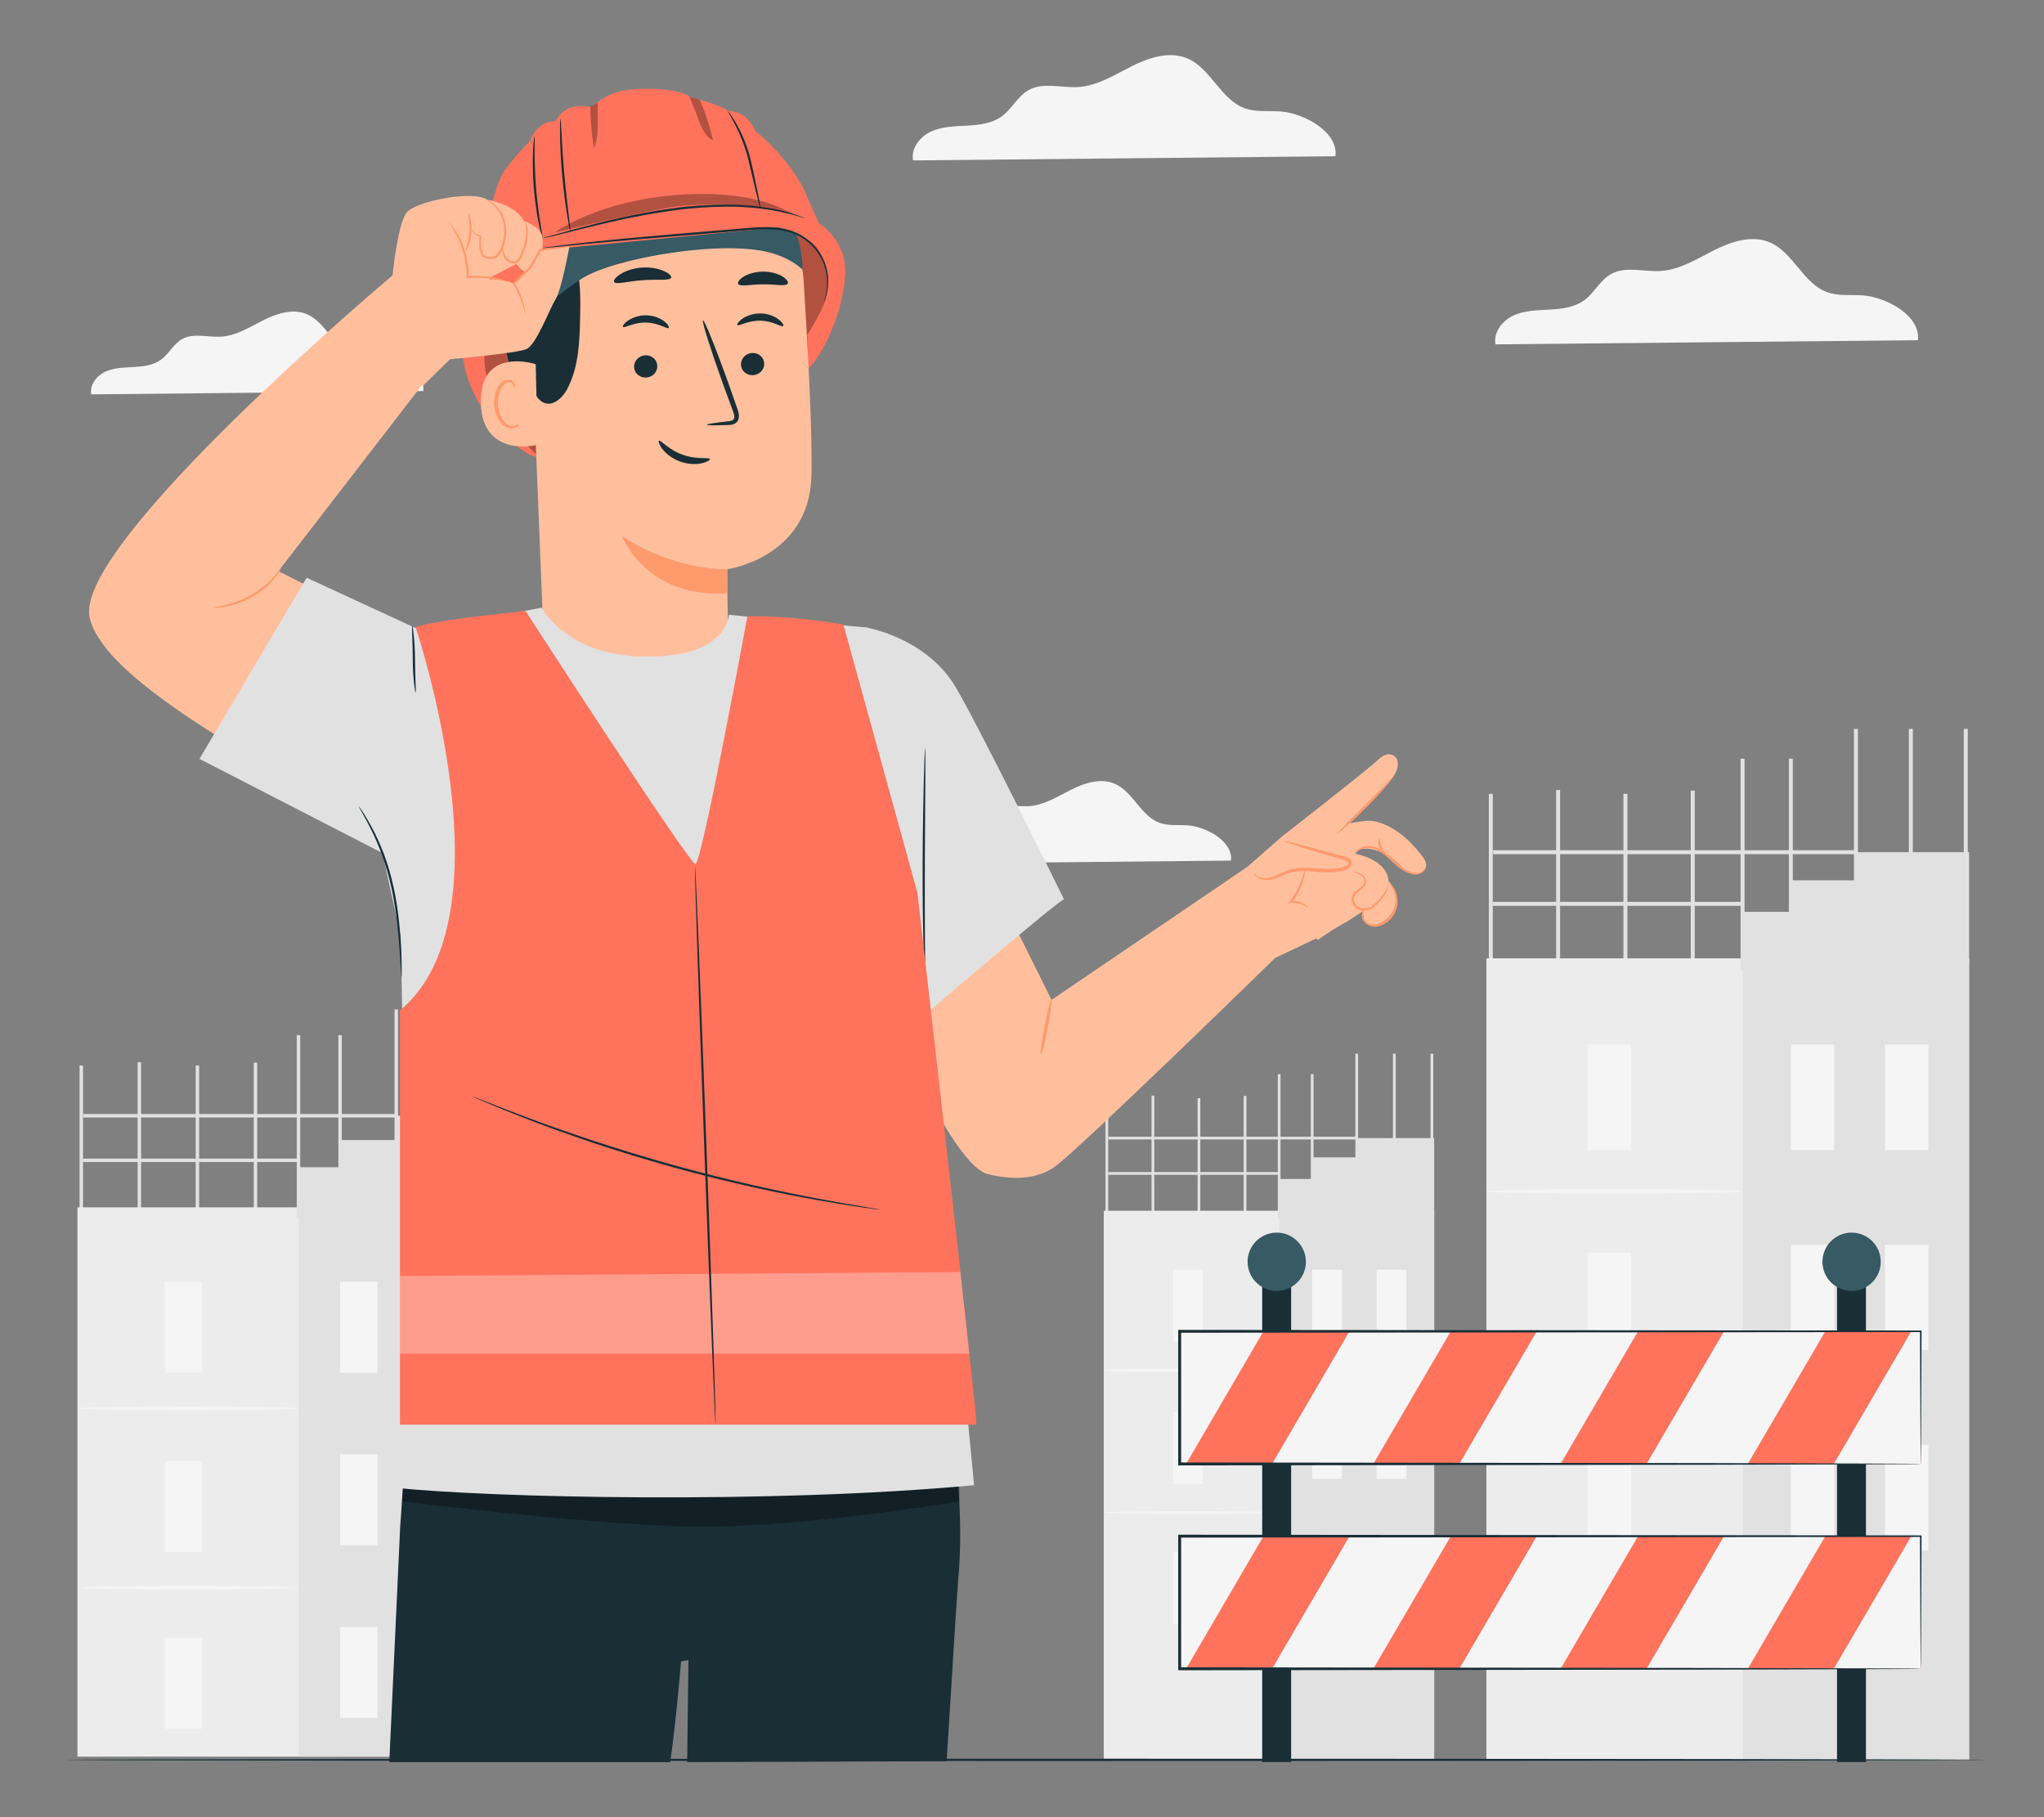 <?xml version="1.0" encoding="UTF-8"?>
<svg id="Layer_2" data-name="Layer 2" xmlns="http://www.w3.org/2000/svg" viewBox="0 0 540 480">
  <rect x="0" y="0" width="540" height="480" fill="#808080" stroke="none"/>
  <defs>
    <style>
      .cls-1 {
        fill: #ff735d;
      }

      .cls-1, .cls-2, .cls-3, .cls-4, .cls-5, .cls-6, .cls-7, .cls-8, .cls-9, .cls-10, .cls-11, .cls-12 {
        stroke-width: 0px;
      }

      .cls-2 {
        fill: #375a64;
      }

      .cls-3 {
        fill: #e1e1e1;
      }

      .cls-4 {
        fill: #ececec;
      }

      .cls-6, .cls-13, .cls-12 {
        opacity: .3;
      }

      .cls-7 {
        fill: #f5f5f5;
      }

      .cls-8 {
        fill: none;
      }

      .cls-9 {
        fill: #1a2e35;
      }

      .cls-10 {
        fill: #ff9a6c;
      }

      .cls-11 {
        fill: #ffbf9d;
      }

      .cls-12 {
        fill: #fff;
      }
    </style>
  </defs>
  <g id="Layer_2-2" data-name="Layer 2">
    <g>
      <rect class="cls-8" width="540" height="480"/>
      <g>
        <path class="cls-7" d="m352.8,41.27c.85-6.2-7.9-11.3-14.48-11.83-3.14-.25-6.39.23-9.37-.81-6.44-2.24-9.01-10.56-15.29-13.21-4.7-1.98-10.1-.22-14.66,2.07-4.55,2.29-9.05,5.18-14.14,5.5-4.42.28-9.23-1.36-13.1.8-2.88,1.61-4.4,4.93-7.05,6.9-2.6,1.92-5.99,2.32-9.22,2.5-3.23.18-6.57.21-9.51,1.55-2.94,1.35-5.37,4.45-4.76,7.63l111.57-1.1Z"/>
        <path class="cls-7" d="m506.67,89.86c.85-6.2-7.9-11.3-14.48-11.83-3.14-.25-6.39.23-9.37-.81-6.44-2.24-9.01-10.56-15.29-13.21-4.7-1.98-10.1-.22-14.66,2.07-4.55,2.29-9.05,5.18-14.14,5.5-4.42.28-9.23-1.36-13.1.8-2.88,1.61-4.4,4.93-7.05,6.9-2.6,1.92-5.99,2.32-9.22,2.5-3.23.18-6.57.21-9.51,1.55-2.94,1.35-5.37,4.45-4.76,7.63l111.57-1.1Z"/>
        <path class="cls-7" d="m111.81,103.3c.67-4.88-6.21-8.89-11.38-9.3-2.47-.2-5.03.18-7.36-.64-5.06-1.76-7.08-8.3-12.02-10.38-3.69-1.56-7.94-.17-11.52,1.63-3.58,1.8-7.12,4.07-11.11,4.32-3.48.22-7.26-1.07-10.3.63-2.27,1.27-3.46,3.88-5.55,5.42-2.04,1.51-4.71,1.83-7.25,1.97s-5.16.16-7.47,1.22c-2.31,1.06-4.22,3.5-3.74,6l87.71-.87Z"/>
        <path class="cls-7" d="m325.19,227.32c.67-4.88-6.21-8.89-11.38-9.3-2.47-.2-5.03.18-7.36-.64-5.06-1.76-7.08-8.3-12.02-10.38-3.69-1.56-7.94-.17-11.52,1.63-3.58,1.8-7.12,4.07-11.11,4.32-3.48.22-7.26-1.07-10.3.63-2.27,1.27-3.46,3.88-5.55,5.42-2.04,1.51-4.71,1.83-7.25,1.97-2.54.14-5.16.16-7.47,1.22-2.31,1.06-4.22,3.5-3.74,6l87.71-.87Z"/>
        <g>
          <rect class="cls-3" x="328.56" y="289.49" width=".72" height="38.27"/>
          <rect class="cls-3" x="316.39" y="290.08" width=".72" height="38.27"/>
          <rect class="cls-3" x="304.22" y="289.39" width=".72" height="38.27"/>
          <rect class="cls-3" x="292.05" y="290.08" width=".72" height="38.27"/>
          <g>
            <g>
              <rect class="cls-4" x="291.61" y="319.81" width="87.28" height="145.05"/>
              <rect class="cls-3" x="337.97" y="319.81" width="40.92" height="145.05"/>
            </g>
            <g>
              <rect class="cls-7" x="309.91" y="335.4" width="7.85" height="19.07"/>
              <rect class="cls-7" x="309.91" y="410.02" width="7.85" height="19.07"/>
              <path class="cls-7" d="m337.97,361.95c0,.21-10.38.39-23.18.39s-23.18-.17-23.18-.39,10.38-.39,23.18-.39,23.18.17,23.18.39Z"/>
            </g>
            <g>
              <rect class="cls-7" x="309.91" y="372.99" width="7.85" height="19.07"/>
              <path class="cls-7" d="m337.97,399.54c0,.21-10.38.39-23.18.39s-23.18-.17-23.18-.39,10.38-.39,23.18-.39,23.18.17,23.18.39Z"/>
            </g>
            <rect class="cls-7" x="346.66" y="335.4" width="7.85" height="19.07"/>
            <rect class="cls-7" x="363.68" y="335.4" width="7.85" height="19.07"/>
            <rect class="cls-7" x="346.66" y="371.58" width="7.85" height="19.07"/>
            <rect class="cls-7" x="363.68" y="371.58" width="7.85" height="19.07"/>
            <rect class="cls-7" x="346.66" y="407.76" width="7.85" height="19.07"/>
            <rect class="cls-7" x="363.68" y="407.76" width="7.85" height="19.07"/>
          </g>
          <polygon class="cls-3" points="337.97 321.78 337.97 311.41 346.66 311.41 346.66 305.71 358.43 305.71 358.43 300.62 378.89 300.62 378.89 320.97 337.97 321.78"/>
          <rect class="cls-3" x="337.58" y="283.73" width=".72" height="38.27"/>
          <rect class="cls-3" x="346.3" y="283.73" width=".72" height="38.27"/>
          <rect class="cls-3" x="358.07" y="278.34" width=".72" height="38.27"/>
          <rect class="cls-3" x="377.93" y="278.34" width=".72" height="38.27"/>
          <rect class="cls-3" x="368" y="278.34" width=".72" height="38.27"/>
          <rect class="cls-3" x="292.74" y="309.6" width="45.23" height=".72"/>
          <rect class="cls-3" x="292.83" y="300.26" width="65.69" height=".72"/>
        </g>
        <g>
          <rect class="cls-3" x="446.68" y="208.84" width="1.05" height="55.92"/>
          <rect class="cls-3" x="428.89" y="209.7" width="1.05" height="55.92"/>
          <rect class="cls-3" x="411.11" y="208.69" width="1.05" height="55.92"/>
          <rect class="cls-3" x="393.33" y="209.7" width="1.05" height="55.92"/>
          <g>
            <g>
              <rect class="cls-4" x="392.68" y="253.14" width="127.53" height="211.72"/>
              <rect class="cls-3" x="460.41" y="253.14" width="59.8" height="211.72"/>
            </g>
            <g>
              <rect class="cls-7" x="419.42" y="275.91" width="11.47" height="27.86"/>
              <rect class="cls-7" x="419.42" y="384.95" width="11.47" height="27.86"/>
              <path class="cls-7" d="m460.41,314.7c0,.31-15.16.57-33.87.57s-33.87-.25-33.87-.57,15.16-.57,33.87-.57,33.87.25,33.87.57Z"/>
            </g>
            <g>
              <rect class="cls-7" x="419.42" y="330.84" width="11.47" height="27.86"/>
              <path class="cls-7" d="m460.41,369.64c0,.31-15.16.57-33.87.57s-33.87-.25-33.87-.57,15.16-.57,33.87-.57,33.87.25,33.87.57Z"/>
              <path class="cls-7" d="m460.41,427.51c0,.31-15.16.57-33.87.57s-33.87-.25-33.87-.57,15.16-.57,33.87-.57,33.87.25,33.87.57Z"/>
            </g>
            <rect class="cls-7" x="473.11" y="275.91" width="11.47" height="27.86"/>
            <rect class="cls-7" x="497.99" y="275.91" width="11.47" height="27.86"/>
            <rect class="cls-7" x="473.11" y="328.78" width="11.47" height="27.86"/>
            <rect class="cls-7" x="497.99" y="328.78" width="11.47" height="27.86"/>
            <rect class="cls-7" x="473.11" y="381.64" width="11.47" height="27.86"/>
            <rect class="cls-7" x="497.99" y="381.64" width="11.47" height="27.86"/>
          </g>
          <polygon class="cls-3" points="460.41 256.02 460.41 240.86 473.11 240.86 473.11 232.53 490.31 232.53 490.31 225.1 520.21 225.1 520.21 254.83 460.41 256.02"/>
          <rect class="cls-3" x="459.84" y="200.41" width="1.05" height="55.92"/>
          <rect class="cls-3" x="472.59" y="200.41" width="1.05" height="55.92"/>
          <rect class="cls-3" x="489.79" y="192.54" width="1.05" height="55.92"/>
          <rect class="cls-3" x="518.81" y="192.54" width="1.05" height="55.92"/>
          <rect class="cls-3" x="504.3" y="192.54" width="1.05" height="55.92"/>
          <rect class="cls-3" x="394.33" y="238.22" width="66.08" height="1.05"/>
          <rect class="cls-3" x="394.47" y="224.58" width="95.98" height="1.05"/>
        </g>
        <g>
          <rect class="cls-3" x="67.04" y="280.7" width=".91" height="48.24"/>
          <rect class="cls-3" x="51.7" y="281.44" width=".91" height="48.23"/>
          <rect class="cls-3" x="36.36" y="280.57" width=".91" height="48.23"/>
          <rect class="cls-3" x="21.02" y="281.44" width=".91" height="48.23"/>
          <g>
            <g>
              <rect class="cls-4" x="20.46" y="318.91" width="110.01" height="145.1"/>
              <rect class="cls-3" x="78.89" y="318.91" width="51.58" height="145.1"/>
            </g>
            <g>
              <rect class="cls-7" x="43.53" y="338.55" width="9.89" height="24.03"/>
              <rect class="cls-7" x="43.53" y="432.61" width="9.89" height="24.03"/>
              <path class="cls-7" d="m78.89,372.02c0,.27-13.08.49-29.21.49s-29.22-.22-29.22-.49,13.08-.49,29.22-.49,29.21.22,29.21.49Z"/>
            </g>
            <g>
              <rect class="cls-7" x="43.53" y="385.94" width="9.89" height="24.03"/>
              <path class="cls-7" d="m78.89,419.4c0,.27-13.08.49-29.21.49s-29.22-.22-29.22-.49,13.08-.49,29.22-.49,29.21.22,29.21.49Z"/>
            </g>
            <rect class="cls-7" x="89.84" y="338.55" width="9.89" height="24.03"/>
            <rect class="cls-7" x="111.3" y="338.55" width="9.89" height="24.03"/>
            <rect class="cls-7" x="89.84" y="384.16" width="9.89" height="24.03"/>
            <rect class="cls-7" x="111.3" y="384.16" width="9.89" height="24.03"/>
            <rect class="cls-7" x="89.84" y="429.76" width="9.89" height="24.03"/>
            <rect class="cls-7" x="111.3" y="429.76" width="9.89" height="24.03"/>
          </g>
          <polygon class="cls-3" points="78.89 321.39 78.89 308.32 89.84 308.32 89.84 301.13 104.68 301.13 104.68 294.72 130.47 294.72 130.47 320.37 78.89 321.39"/>
          <rect class="cls-3" x="78.4" y="273.43" width=".91" height="48.23"/>
          <rect class="cls-3" x="89.39" y="273.43" width=".91" height="48.23"/>
          <rect class="cls-3" x="104.23" y="266.64" width=".91" height="48.23"/>
          <rect class="cls-3" x="129.26" y="266.64" width=".91" height="48.23"/>
          <rect class="cls-3" x="116.74" y="266.64" width=".91" height="48.23"/>
          <rect class="cls-3" x="21.88" y="306.04" width="57" height=".91"/>
          <rect class="cls-3" x="22" y="294.27" width="82.8" height=".91"/>
        </g>
        <path class="cls-9" d="m525,464.86c0,.16-105.93.3-248.89.3s-258.92-.13-258.92-.3,115.9-.3,258.92-.3,248.89.13,248.89.3Z"/>
        <g>
          <g>
            <g>
              <rect class="cls-9" x="333.46" y="338.1" width="7.64" height="127.34"/>
              <path class="cls-2" d="m345,333.29c0,4.25-3.45,7.7-7.7,7.7s-7.7-3.45-7.7-7.7,3.45-7.7,7.7-7.7,7.7,3.45,7.7,7.7Z"/>
            </g>
            <g>
              <rect class="cls-9" x="485.32" y="338.1" width="7.64" height="127.34"/>
              <path class="cls-2" d="m496.87,333.29c0,4.25-3.45,7.7-7.7,7.7s-7.7-3.45-7.7-7.7,3.45-7.7,7.7-7.7,7.7,3.45,7.7,7.7Z"/>
            </g>
            <g>
              <rect class="cls-1" x="311.65" y="351.65" width="195.79" height="35.03"/>
              <polygon class="cls-7" points="333.8 351.65 333.46 352.23 313.34 386.69 311.65 386.69 311.65 351.65 333.8 351.65"/>
              <polygon class="cls-7" points="383.29 351.65 362.81 386.69 336.06 386.69 344.2 372.77 356.53 351.65 383.29 351.65"/>
              <polygon class="cls-7" points="432.75 351.65 412.28 386.69 385.53 386.69 406 351.65 432.75 351.65"/>
              <polygon class="cls-7" points="482.22 351.66 461.74 386.69 434.99 386.69 455.47 351.66 482.22 351.66"/>
              <polygon class="cls-7" points="507.44 351.66 507.44 386.69 484.46 386.69 504.94 351.66 507.44 351.66"/>
            </g>
            <g>
              <rect class="cls-1" x="311.65" y="405.77" width="195.79" height="35.03"/>
              <polygon class="cls-7" points="333.8 405.77 333.46 406.35 313.34 440.8 311.65 440.8 311.65 405.77 333.8 405.77"/>
              <polygon class="cls-7" points="383.29 405.77 362.81 440.8 336.06 440.8 344.2 426.89 356.53 405.77 383.29 405.77"/>
              <polygon class="cls-7" points="432.75 405.77 412.28 440.8 385.53 440.8 406 405.77 432.75 405.77"/>
              <polygon class="cls-7" points="482.22 405.78 461.74 440.8 434.99 440.8 455.47 405.78 482.22 405.78"/>
              <polygon class="cls-7" points="507.44 405.78 507.44 440.8 484.46 440.8 504.94 405.78 507.44 405.78"/>
            </g>
          </g>
          <path class="cls-9" d="m507.44,386.69s-.01-.21-.02-.6c0-.41-.01-.99-.02-1.75-.01-1.56-.03-3.84-.05-6.81-.03-5.96-.07-14.69-.11-25.87l.2.2c-40.14.04-112.85.11-195.78.18h-.01l.39-.39c0,12,0,23.79,0,35.03l-.38-.38c55.44.07,104.33.13,139.39.17,17.54.05,31.62.09,41.33.11,4.84.02,8.6.04,11.16.05,1.26.01,2.23.02,2.9.03.66,0,1,.03,1,.03,0,0-.31.02-.95.03-.66,0-1.62.01-2.86.03-2.55.01-6.27.03-11.08.05-9.7.03-23.74.06-41.24.11-35.13.04-84.11.1-139.66.17h-.38s0-.38,0-.38c0-11.24,0-23.03,0-35.03v-.39h.4c82.93.08,155.64.15,195.78.18h.2v.2c-.05,11.22-.09,20-.12,25.99-.02,2.95-.04,5.21-.05,6.76,0,.74-.02,1.31-.02,1.72,0,.38-.02.57-.02.57Z"/>
          <path class="cls-9" d="m507.44,440.8s-.01-.21-.02-.6c0-.41-.01-.99-.02-1.75-.01-1.56-.03-3.84-.05-6.81-.03-5.96-.07-14.69-.11-25.87l.2.2c-40.14.04-112.85.11-195.78.18h-.01l.39-.39c0,12,0,23.79,0,35.03l-.38-.38c55.44.07,104.33.13,139.39.17,17.54.05,31.62.09,41.33.11,4.84.02,8.6.04,11.16.05,1.26.01,2.23.02,2.9.03.66,0,1,.03,1,.03,0,0-.31.02-.95.03-.66,0-1.62.01-2.86.03-2.55.01-6.27.03-11.08.05-9.7.03-23.74.06-41.24.11-35.13.04-84.11.1-139.66.17h-.38s0-.38,0-.38c0-11.24,0-23.03,0-35.03v-.39h.4c82.93.08,155.64.15,195.78.18h.2v.2c-.05,11.22-.09,19.99-.12,25.99-.02,2.95-.04,5.21-.05,6.76,0,.74-.02,1.31-.02,1.72,0,.38-.02.57-.02.57Z"/>
        </g>
        <g>
          <path class="cls-9" d="m102.85,465.45l2.86-61.92,3.15-45.36,139.52,1.5s7.19,30.37,4.8,57.15c-.23,2.56-1.36,20.49-3.09,48.4l-68.55.24.34-26.97-1.96.37s-1.18,14.63-2.84,26.6h-74.22Z"/>
          <path class="cls-6" d="m253.43,396.58s-45.98,7.78-75.18,6.58-72.06-6.58-72.06-6.58l.81-10.49h146.66l-.23,10.49Z"/>
          <g>
            <g>
              <g>
                <path class="cls-11" d="m351.12,246.27l-14.24,6.77s-53.11,51.85-58.48,55.34c-3.39,2.2-8.51,3.9-17.39,1.76-11.28-2.72-32.75-58.4-32.75-58.4l32.07-22.8,17.47,35.18,51.64-35.08,21.68,17.23Z"/>
                <g>
                  <path class="cls-11" d="m348.16,248.29c3.82-2.84,7.8-4.91,7.8-4.91l4.04-2.65c.08.31.12.64.15.97.05.61.09,1.26.44,1.77.65.97,2.06,1.05,3.18.73,2.35-.66,4.27-2.66,4.85-5.03.55-2.28-.17-4.81-1.82-6.48-.03-.62-.16-1.27-.46-1.95-1.88-4.16-8.38-5.23-8.38-5.23l1.28-1.13s5.01-1.66,11.14,4.68c.91.95,2.14,1.58,3.45,1.68.8.06,1.63-.09,2.23-.71,1.49-1.54.79-2.99-2.98-7-3.77-4.01-8.73-6.63-12.39-6.19-3.66.43-5.06.84-5.06.84,0,0,10.99-10.85,11.66-11.56,1.93-2.07,2.63-4.67,1.38-6.09-.8-.92-2.49-1.47-4.81.86-2.01,2.02-25.25,20.12-25.25,20.12l-9.81,8.61,19.37,18.68Z"/>
                  <g>
                    <path class="cls-11" d="m331.33,230.65c.83,1.46,2.85,1.79,4.48,1.39,1.63-.4,3.08-1.34,4.67-1.85,4.78-1.54,10.21.88,14.91-.89.66-.25,1.39-.75,1.28-1.45-.09-.64-.83-.94-1.45-1.12-5.33-1.52-10.65-3.04-15.98-4.57"/>
                    <path class="cls-10" d="m339.24,222.17c.02-.06.65.05,1.78.32,1.13.26,2.75.67,4.75,1.2,2.08.56,4.44,1.2,7.02,1.9.66.18,1.34.37,2.02.56.63.23,1.55.24,2.18,1.21.29.5.14,1.19-.2,1.56-.33.38-.71.6-1.12.78-.78.28-1.56.5-2.37.61-3.27.43-6.27-.24-8.95-.21-1.34,0-2.6.12-3.72.47-1.12.34-2.13.86-3.11,1.25-1.94.87-3.89.79-4.95.19-1.1-.59-1.29-1.35-1.25-1.34.07-.06.37.58,1.4,1,1.03.44,2.71.43,4.54-.47.93-.41,1.92-.97,3.13-1.38,1.2-.41,2.56-.57,3.95-.59,2.79-.06,5.8.56,8.82.15.75-.09,1.48-.3,2.15-.54.64-.25,1.07-.73.86-1.04-.18-.37-.92-.58-1.6-.77-.68-.2-1.36-.4-2.02-.59-2.56-.77-4.9-1.47-6.96-2.09-1.98-.61-3.57-1.12-4.67-1.49-1.1-.37-1.7-.61-1.68-.67Z"/>
                  </g>
                  <path class="cls-10" d="m357.75,225.42c.07.11.88-1.01,2.82-1.39.95-.18,2.12-.05,3.28.52,1.16.55,2.28,1.47,3.38,2.52,1.11,1.05,2.18,2.09,3.36,2.81,1.17.71,2.37,1.13,3.44,1.14,1.09.02,1.89-.54,2.23-1,.35-.47.41-.8.39-.81-.05-.03-.19.26-.57.65-.37.38-1.08.8-2.04.73-.95-.06-2.07-.49-3.15-1.19-1.09-.7-2.12-1.72-3.24-2.78-1.11-1.06-2.3-2.02-3.56-2.58-1.25-.58-2.58-.69-3.6-.43-1.03.24-1.74.74-2.17,1.12-.43.39-.59.67-.56.69Z"/>
                  <path class="cls-10" d="m368.01,205.3c-.07-.06-.88.78-2.2,2.14-1.47,1.51-3.22,3.3-5.16,5.29-1.97,1.96-3.75,3.73-5.24,5.21-1.35,1.33-2.18,2.15-2.12,2.22.05.06.99-.65,2.42-1.9,1.43-1.25,3.34-3.04,5.38-5.1,2.04-2.06,3.81-3.99,5.04-5.43,1.24-1.44,1.94-2.38,1.88-2.43Z"/>
                  <path class="cls-10" d="m357.76,230.34s.32.16.88.39c.53.23,1.43.63,1.76,1.59.16.47.04,1-.34,1.47-.36.47-.92.86-1.51,1.31-.57.44-1.26,1.05-1.45,1.97-.17.9.16,1.85.8,2.52.66.69,1.6.98,2.45.96.86-.02,1.66-.25,2.32-.72,1.22-.91,2.07-1.94,2.75-2.84.66-.91,1.07-1.74,1.24-2.35.17-.62.11-.98.09-.98-.06,0-.09.34-.31.9-.23.56-.68,1.32-1.36,2.17-.68.83-1.58,1.82-2.72,2.64-1.08.72-2.94.89-4.01-.21-.52-.54-.78-1.32-.66-1.99.13-.68.65-1.2,1.21-1.64.55-.45,1.15-.87,1.57-1.45.44-.55.59-1.34.34-1.92-.49-1.18-1.53-1.51-2.09-1.68-.61-.17-.95-.2-.96-.16Z"/>
                  <path class="cls-10" d="m360.51,240.05s-.31.15-.55.68c-.23.51-.38,1.44.15,2.39.52.93,1.73,1.67,3.13,1.65,1.4-.01,2.83-.71,3.94-1.81,1.11-1.11,1.77-2.52,1.97-3.85.22-1.34-.02-2.57-.39-3.51-.37-.94-.87-1.6-1.25-2.01-.38-.41-.65-.57-.67-.55-.09.07.9.89,1.51,2.71.29.9.47,2.05.24,3.27-.22,1.22-.84,2.5-1.85,3.51-1.01,1.01-2.31,1.65-3.51,1.68-1.21.05-2.27-.55-2.75-1.31-.49-.76-.44-1.59-.3-2.08.15-.5.37-.73.33-.76Z"/>
                  <path class="cls-10" d="m345.69,239.86s-.27-.51-1.06-1.03c-.77-.51-2.08-1.03-3.65-.89l.26.47c.41-.51.82-1.08,1.21-1.7,2.17-3.45,2.45-6.82,2.29-6.81-.18-.05-.72,3.17-2.81,6.48-.37.6-.77,1.16-1.15,1.66l-.42.55.68-.08c1.4-.16,2.63.23,3.4.63.79.4,1.19.77,1.24.71Z"/>
                  <path class="cls-10" d="m364.45,221.46c-.15-.05-.51,1.15.04,2.52.54,1.37,1.63,2,1.7,1.86.11-.14-.67-.89-1.13-2.09-.49-1.19-.43-2.27-.61-2.3Z"/>
                </g>
              </g>
              <path class="cls-10" d="m275,278.52c-.25-.05.15-3.31.91-7.29.75-3.98,1.57-7.16,1.82-7.12.25.05-.15,3.31-.91,7.29-.75,3.98-1.57,7.16-1.82,7.12Z"/>
            </g>
            <path class="cls-1" d="m139.91,120.14s-17.97-10.19-17.96-30.49c0-9.23,3.41-12.25,3.41-12.25,0,0,3.76-26.87,8.15-32.64,4.39-5.77,6.54-7.43,6.54-7.43,0,0,1.41-5.35,6.81-5.33,0,0,1.94-5.33,9.37-3.67,0,0,3.22-3.26,7.96-4.3,4.74-1.05,15.44-.78,18.14,1.58,0,0,8.59,2.24,9.93,3.68,0,0,4.89-.35,7.3,5.32,0,0,7.97,6.04,12.86,15.45l3.86,8.85s7.34,4.27,7.01,13.32c-.33,9.05-5.11,21.03-10.76,26.24-3.44,3.18-48,29.94-72.63,21.66Z"/>
            <g class="cls-13">
              <path class="cls-5" d="m213.12,62.63c-4.17-3.23-9.75-3.75-15.01-4.15-8.87-.67-17.76-1.35-26.64-1.05-8.07.27-16.23,1.37-23.65,4.54-7.43,3.17-14.11,8.58-17.65,15.84-3.5,7.19-3.67,15.77-1.21,23.37,2.46,7.61,7.42,14.26,13.48,19.48l67.66-21.86c3.58-5.63,7.23-11.44,8.53-17.99,1.3-6.55-.24-14.1-5.52-18.19Z"/>
            </g>
            <path class="cls-9" d="m140.45,113.94c-3.07-8.4-6.11-16.86-7.69-25.67-1.58-8.8-1.64-18.04,1.17-26.53.43-1.29,4.14-9.95,5.5-9.87.97.06-1.22,8.1-.71,8.92,4.94,7.82,6.55,17.38,6.14,26.62-.41,9.24-2.03,17.59-4.41,26.53"/>
            <path class="cls-11" d="m143.33,161.56l-3.27-81.16c-1.54-22.38,8.48-42.45,30.89-43.37l2.43.04c20.69.36,37.64,16.55,38.94,37.2,1.23,19.49,2.35,41.14,2.04,51.6-.64,21.51-22.22,24.48-22.22,24.48-.05,0,.03,8.7.19,15.01,0,0-2.88,10.01-21.43,9.26-20.05-.8-27.59-13.07-27.59-13.07Z"/>
            <path class="cls-9" d="m201.9,96.06c.03,1.62-1.32,2.99-3.02,3.05-1.69.06-3.09-1.2-3.12-2.83-.03-1.62,1.32-2.99,3.01-3.05,1.7-.06,3.09,1.2,3.12,2.83Z"/>
            <path class="cls-9" d="m206.9,86.13c-.39.39-2.69-1.37-5.99-1.42-3.3-.1-5.76,1.56-6.11,1.15-.17-.18.23-.9,1.3-1.65,1.05-.75,2.84-1.46,4.9-1.42,2.06.05,3.78.84,4.76,1.63,1,.8,1.34,1.53,1.14,1.71Z"/>
            <path class="cls-9" d="m173.66,96.68c.03,1.62-1.32,2.99-3.02,3.05-1.69.06-3.09-1.2-3.12-2.83-.03-1.62,1.32-2.99,3.01-3.05,1.7-.06,3.09,1.2,3.12,2.83Z"/>
            <path class="cls-9" d="m176.68,86.63c-.39.39-2.69-1.37-5.99-1.42-3.3-.1-5.76,1.56-6.11,1.15-.17-.18.22-.9,1.3-1.65,1.05-.75,2.84-1.46,4.9-1.42,2.06.05,3.78.84,4.76,1.63,1,.8,1.33,1.53,1.14,1.71Z"/>
            <path class="cls-9" d="m186.75,112.19c-.01-.19,2.05-.51,5.39-.88.85-.07,1.65-.23,1.8-.8.21-.61-.13-1.52-.52-2.51-.76-2.06-1.55-4.21-2.38-6.47-3.31-9.22-5.69-16.79-5.32-16.92.37-.13,3.36,7.23,6.66,16.45.8,2.27,1.56,4.44,2.28,6.51.3.97.83,2.06.38,3.32-.24.63-.87,1.07-1.41,1.21-.54.16-1.02.16-1.44.17-3.36.12-5.43.1-5.44-.09Z"/>
            <path class="cls-9" d="m177.31,73.35c-.36.89-3.64.34-7.54.67-3.9.25-7.07,1.27-7.55.45-.22-.39.36-1.22,1.66-2.04,1.28-.82,3.31-1.58,5.65-1.75,2.34-.17,4.46.28,5.85.9,1.4.62,2.09,1.36,1.94,1.78Z"/>
            <path class="cls-9" d="m208.07,74.95c-.65.77-3.32.09-6.51.16-3.19-.02-5.86.71-6.51-.06-.28-.37.11-1.14,1.27-1.89,1.14-.75,3.06-1.39,5.25-1.41,2.19-.02,4.11.6,5.24,1.33,1.15.73,1.55,1.49,1.26,1.87Z"/>
            <path class="cls-9" d="m202.26,50.47c2.35-1.37-4.98-8.92-10.89-11.44-8.94-3.81-22.51-5.96-30.61-3.46-9.76,3.01-17.8,8.09-22.52,17.14-4.72,9.05-6.33,19.51-5.81,29.71.16,3.11.56,6.35,2.28,8.94,2.13,3.21,6.12,5.16,6.06,9.66-.03,1.64.48,3.29,1.63,4.46,2.76,2.8,5.99.03,7.44-2.7,3.1-5.84,3.3-12.73,3.43-19.34.09-4.7.17-9.5-1.26-13.97-.78-2.44-1.99-4.73-2.63-7.2-.64-2.48-.63-5.3.87-7.37.24-.34.65-.76,1.17-1.24,4.08-3.75,9.89-4.98,15.16-3.25,8.36,2.74,22.61,6.79,26.24,3.89,5.22-4.17,6.43-6.84,6.43-6.84l3,3.02Z"/>
            <path class="cls-9" d="m187.57,121.24c.08.23-.68.79-2.13,1.12-1.44.34-3.57.33-5.72-.43-2.15-.77-3.81-2.12-4.7-3.29-.91-1.18-1.14-2.09-.94-2.21.47-.31,2.53,2.4,6.29,3.68,3.72,1.39,7.03.6,7.2,1.14Z"/>
            <path class="cls-2" d="m131.09,81.16l2.35,10s10.52-11.34,20.28-17.58c8.45-5.41,38.25-10.64,50.83-6.53,5.24,1.71,7.48,4.21,7.48,4.21-.02-4.44-.97-8.46-2.9-12.03l-64.79,5.17-14.16,13.42.6,3.91"/>
            <path class="cls-1" d="m213.3,88.49s3.69-5.95,4.73-9.1c1.05-3.15,1.11-9.4-.65-12.21-2.44-3.87-7.12-5.59-11.45-7.04l-.74-.04c-38.1,3.66-57.52,5.56-57.52,5.56-7.44,4.12-14.33,11.29-16.9,16.06-2.57,4.77-3.7,13.24-2,18.38,1.7,5.15,6.09,9.46,11.41,10.5l-1.64,2.14s-7.17-4.41-11.27-10.32c-4.1-5.9-1.28-22.02-1.28-22.02l3.67-10.16s7.51-41.19,38.11-41.86c30.6-.68,41.46,22.3,41.46,22.3,0,0,8.88,10.26,10.42,14.21,1.54,3.95,1.97,9.32,1.5,13.08-.47,3.76-7.69,15.57-7.69,15.57l-.15-5.06Z"/>
            <path class="cls-11" d="m141.53,96.21c-.36-.17-14.71-4.63-14.5,10.09.21,14.72,14.95,11.47,14.97,11.05.02-.42-.47-21.14-.47-21.14Z"/>
            <path class="cls-10" d="m137.18,111.89c-.07-.05-.25.18-.68.39-.42.2-1.14.34-1.92.07-1.56-.55-2.91-3-3.02-5.65-.06-1.34.21-2.62.66-3.68.43-1.08,1.12-1.85,1.9-2,.78-.19,1.34.27,1.52.68.2.41.11.7.19.73.04.04.31-.25.19-.86-.07-.29-.24-.64-.59-.91-.36-.28-.88-.42-1.42-.35-1.13.09-2.14,1.15-2.65,2.32-.57,1.17-.89,2.61-.83,4.12.14,2.96,1.7,5.72,3.83,6.3,1.04.26,1.9-.07,2.34-.42.45-.37.52-.7.47-.73Z"/>
            <path class="cls-9" d="m192.27,29.29s.27.28.67.84c.39.57.94,1.4,1.55,2.47,1.23,2.13,2.7,5.25,3.66,8.91.89,3.66,1.55,6.98,2.05,9.39.48,2.41.74,3.91.66,3.93-.08.02-.48-1.45-1.07-3.83-.6-2.55-1.37-5.77-2.21-9.33-.94-3.6-2.33-6.7-3.45-8.86-1.13-2.17-1.93-3.46-1.85-3.51Z"/>
            <path class="cls-9" d="m150.71,61.4s-.14-.41-.29-1.16c-.15-.75-.34-1.84-.56-3.19-.43-2.7-.95-6.45-1.33-10.61-.38-4.16-.54-7.95-.58-10.68-.02-1.37-.01-2.48.01-3.24.02-.77.06-1.19.1-1.19.04,0,.09.42.13,1.19.05.89.11,1.97.18,3.23.14,2.73.37,6.49.75,10.64.38,4.15.83,7.89,1.15,10.61.14,1.25.27,2.33.37,3.22.08.76.1,1.19.06,1.19Z"/>
            <path class="cls-9" d="m143.35,62.94s-.16-.35-.34-1.02c-.18-.66-.41-1.63-.66-2.84-.5-2.41-1.03-5.78-1.33-9.53-.3-3.75-.31-7.16-.2-9.62.05-1.23.12-2.22.2-2.91.07-.69.13-1.06.17-1.06.09,0,.05,1.52.05,3.98,0,2.45.08,5.84.37,9.56.3,3.73.77,7.08,1.16,9.5.39,2.42.67,3.91.58,3.93Z"/>
            <path class="cls-11" d="m99.18,78.04l4.53-5.31s1.37-13.99,3.84-16.73,17.1-5.88,21.16-3.25c0,0,7.63,1.29,9.6,5.53,0,0,4.89,1.75,5.01,4.54.13,2.8,0,9.02-2.67,9.27-2.67.25-4.19-2.41-4.19-2.41l-7.11,3.68-1.02,12.32-16.52,16.14-19.98-18.55,7.36-5.25Z"/>
            <path class="cls-11" d="m122.35,74.9c.38,0,7.5-2.54,13.47,0l4.45-4.57,2.52-4.06,7.64-1.15s-2.03,11.31-3.68,13.98c-1.65,2.67-5.08,11.94-7.62,13.09-2.54,1.14-20.18,2.69-20.18,2.69l3.41-19.97Z"/>
            <path class="cls-10" d="m134.17,74.54c-.04.08-1.08-.44-2.98-.75-1.88-.33-4.58-.52-7.61-.32l-.31.02v-.31c-.02-.76-.04-1.55-.13-2.35-.35-3.59-1.51-6.69-2.58-8.79-1.07-2.11-1.98-3.28-1.89-3.34.03-.02.28.25.7.77.4.53.97,1.33,1.56,2.38,1.18,2.09,2.44,5.25,2.8,8.93.09.82.11,1.63.12,2.41l-.31-.29c3.1-.18,5.83.08,7.73.53.95.21,1.69.5,2.18.7.48.24.73.39.72.42Z"/>
            <path class="cls-10" d="m123.8,56.32c.13-.06.97,2.18.75,5.06-.2,2.88-1.37,4.97-1.49,4.89-.17-.07.71-2.18.9-4.93.22-2.75-.33-4.97-.15-5.01Z"/>
            <path class="cls-10" d="m128.35,52.64s.42.1,1.09.48c.66.39,1.57,1.07,2.43,2.16,1.83,2.13,2.62,6.37,1.03,10.35-.25.57-.56,1.11-.94,1.59-.2.23-.39.47-.62.67-.18.19-.53.45-.85.5-.63.13-1.21.04-1.76-.09-.27-.07-.54-.15-.8-.27-.28-.12-.53-.34-.68-.58-.32-.48-.42-1-.51-1.47-.08-.47-.13-.93-.14-1.37-.03-.88.06-1.67.21-2.34l.17.22c-1.1-.11-1.77-.77-2.06-1.24-.3-.49-.29-.81-.27-.81.04-.01.11.28.43.7.31.4.96.95,1.92.99h.2s-.03.22-.03.22c-.11.65-.16,1.41-.11,2.25.03.42.08.85.17,1.3.09.45.21.9.46,1.25.13.17.28.31.47.39.22.09.46.17.7.22.49.11,1.03.17,1.49.07.25-.05.36-.15.58-.36.21-.18.38-.39.56-.6.34-.43.62-.94.86-1.46.79-1.84.92-3.84.77-5.57-.13-1.74-.82-3.21-1.59-4.29-1.59-2.16-3.26-2.79-3.18-2.9Z"/>
            <path class="cls-10" d="m138.54,58.29s.76.86.92,2.64c.08.87,0,1.93-.26,3.05-.26,1.13-.65,2.3-1.12,3.54-.25.62-.59,1.26-1.18,1.67-.58.42-1.35.47-1.94.27-1.22-.38-1.89-1.44-2.11-2.29-.24-.86-.23-1.57-.22-2.05.02-.48.06-.75.1-.75.04,0,.08.26.13.74.06.47.12,1.16.39,1.93.25.76.87,1.6,1.86,1.89.48.14,1.02.09,1.45-.22.43-.31.73-.84.96-1.42.91-2.41,1.6-4.67,1.5-6.35-.04-1.68-.6-2.62-.5-2.66Z"/>
            <path class="cls-10" d="m150.43,65.12c0,.06-.77.21-2.12.42-1.35.21-3.28.48-5.56.78l.2-.13c-.78,1.4-1.64,2.92-2.54,4.53l-.02.03-.03.03c-.2.2-.42.42-.64.64-1.31,1.3-2.55,2.53-3.7,3.67l.04-.34c1.33,2.22,1.99,4.33,2.36,5.82.36,1.5.46,2.39.41,2.4-.07.01-.28-.86-.73-2.31-.46-1.45-1.18-3.49-2.5-5.62l-.11-.18.15-.16c1.14-1.15,2.38-2.4,3.67-3.7.22-.22.44-.44.64-.64l-.05.06c.92-1.6,1.79-3.11,2.59-4.5l.07-.12h.13c2.29-.27,4.22-.47,5.59-.59,1.36-.12,2.15-.16,2.16-.1Z"/>
            <path class="cls-9" d="m143.35,62.94s.23-.1.68-.24c.51-.15,1.17-.34,1.98-.57,1.8-.49,4.27-1.17,7.3-2,6.18-1.63,14.77-3.81,24.46-5.12,4.84-.69,9.51-.95,13.74-.97,1.06.02,2.09.03,3.1.05,1,.03,1.98.14,2.92.2,1.89.1,3.62.39,5.21.63,1.59.19,2.99.61,4.24.87.62.15,1.2.27,1.72.42.51.17.98.33,1.42.47.8.28,1.44.5,1.95.67.44.16.67.25.66.27,0,.02-.25-.04-.7-.16-.51-.15-1.17-.33-1.98-.56-.43-.13-.91-.27-1.42-.42-.52-.14-1.11-.24-1.72-.37-1.24-.23-2.64-.62-4.22-.78-1.58-.21-3.3-.48-5.18-.55-.93-.05-1.9-.15-2.9-.17-1,0-2.03-.02-3.08-.02-4.21.05-8.85.33-13.67,1.01-9.65,1.3-18.23,3.41-24.44,4.94-3.05.75-5.54,1.37-7.35,1.82-.82.19-1.49.34-2.01.46-.46.1-.7.14-.71.12Z"/>
            <path class="cls-9" d="m217.66,79.81c-.07-.02.49-1.17.77-3.4.25-2.18.14-5.64-1.98-9.05-1.05-1.68-2.57-3.32-4.56-4.55-1.98-1.24-4.43-1.96-7.06-2.17-2.63-.24-5.42-.02-8.31.24-2.89.25-5.89.5-8.96.76-12.28,1.01-23.39,1.93-31.43,2.69-3.97.39-7.21.7-9.51.93-1.08.1-1.94.19-2.59.25-.59.05-.9.07-.91.05,0-.02.3-.08.89-.17.64-.09,1.5-.21,2.57-.36,2.24-.29,5.48-.68,9.5-1.11,8.03-.87,19.14-1.85,31.42-2.86,3.07-.26,6.06-.51,8.96-.75,2.89-.25,5.72-.46,8.41-.2,2.69.23,5.23,1,7.27,2.3,2.05,1.29,3.6,3,4.66,4.74,2.14,3.56,2.18,7.1,1.85,9.3-.35,2.26-1,3.37-1,3.37Z"/>
            <path class="cls-3" d="m228.74,165.72s15.25,2.52,23.18,14.89c5.14,8.02,29.2,57.01,29.2,57.01.2-1.29-38.73,32.06-37.55,31.14,1.37-1.07-18.93-25.96-18.93-25.96l4.11-77.08Z"/>
            <path class="cls-10" d="m192.15,150.36s-13.58.56-27.87-8.77c0,0,6.4,16.65,27.9,15.09l-.03-6.32Z"/>
            <path class="cls-11" d="m103.71,72.73S19.44,143.61,23.67,163.07c4.23,19.45,61.15,45.53,74.69,56.52,13.53,11,11.01,21.9,16.36,18.52,5.36-3.38,4.34-62.88-4.32-68.38-2.58-1.64-36.85-18.86-36.85-18.86l42.78-55.42-12.61-22.72Z"/>
            <g>
              <path class="cls-3" d="m257.34,392.3l-16.33-171.05-11.87-55.49s-18.89-1.74-19.86-1.74-14.61-1.44-16.7-1.63c0,0-.42,9.25-15.99,10.78-25.86,2.54-33.48-12.66-33.48-12.66l-7.39,1.41-38.49,7.43,8.43,67.26,2.4,122.01-3.86,34.35c24.74,2.62,98.84,4.38,153.14-.66Z"/>
              <polygon class="cls-3" points="112.21 167.02 81.02 152.6 52.7 200.46 101.04 225.33 106.08 248.29 124.2 237.9 127.04 165.7 112.21 167.02"/>
              <path class="cls-9" d="m109.79,182.94c-.08,0-.25-.97-.41-2.57-.17-1.59-.33-3.81-.33-6.26-.01-4.87-.34-8.81-.15-8.83.08,0,.25.97.41,2.57.17,1.59.33,3.81.33,6.26.01,4.87.34,8.81.15,8.83Z"/>
              <path class="cls-9" d="m94.72,212.89s.41.52,1.07,1.52c.67.99,1.56,2.49,2.57,4.38,1.03,1.88,2.07,4.22,3.1,6.87.99,2.66,1.87,5.66,2.56,8.86,1.39,6.41,1.76,12.35,1.98,16.62.08,2.14.14,3.87.13,5.07,0,1.2,0,1.86-.05,1.86-.04,0-.1-.66-.18-1.85-.08-1.3-.19-3-.32-5.05-.33-4.25-.76-10.16-2.14-16.51-.69-3.18-1.55-6.15-2.5-8.8-.99-2.63-1.99-4.97-2.96-6.87-.95-1.91-1.78-3.42-2.39-4.45-.6-1.03-.91-1.62-.88-1.64Z"/>
              <path class="cls-9" d="m244.39,197.68s.04.21.05.61c0,.47.02,1.05.03,1.76,0,1.61,0,3.8-.01,6.47-.03,5.54-.08,13.05-.13,21.35-.04,8.34,0,15.89.04,21.35.03,2.67.05,4.86.07,6.47,0,.71,0,1.29,0,1.76,0,.4-.02.61-.04.62-.02,0-.05-.21-.08-.61-.03-.47-.07-1.05-.11-1.76-.09-1.53-.17-3.74-.25-6.47-.15-5.46-.25-13.02-.21-21.36.03-8.34.16-15.89.3-21.35.08-2.67.15-4.86.2-6.47.03-.71.06-1.29.08-1.76.02-.4.05-.61.07-.61Z"/>
            </g>
            <g>
              <path class="cls-1" d="m109.77,165.6s25.91,76.64-4.1,101.27v109.45h152.26c.53-.82-15.56-140.49-15.56-140.49l-19.55-70.86c-8.8-1.47-17.29-2.28-25.37-2.19,0,0-12.05,65.43-13.72,65.43s-44.92-66.88-44.92-66.88c-8.56,1.11-20.61,2.03-29.04,4.28Z"/>
              <polygon class="cls-12" points="105.66 337.05 253.72 336 256.06 357.56 105.66 357.56 105.66 337.05"/>
              <path class="cls-9" d="m189.05,376.32c-.16,0-1.51-32.98-3.01-73.67-1.5-40.7-2.59-73.69-2.42-73.7.16,0,1.51,32.97,3.01,73.68,1.5,40.69,2.59,73.68,2.42,73.69Z"/>
              <path class="cls-9" d="m124.79,289.61s.1.02.28.08c.21.08.47.18.8.3.74.29,1.75.69,3.04,1.19,2.63,1.06,6.45,2.53,11.2,4.3,4.74,1.78,10.43,3.78,16.79,5.89,6.36,2.08,13.4,4.25,20.84,6.33,7.45,2.06,14.6,3.83,21.12,5.33,6.53,1.47,12.44,2.69,17.42,3.61,4.98.93,9.02,1.64,11.81,2.09,1.36.23,2.43.42,3.22.55.34.06.61.12.83.16.19.04.28.06.28.07,0,.01-.1,0-.29-.01-.22-.03-.5-.06-.84-.1-.79-.11-1.87-.25-3.23-.44-2.81-.38-6.86-1.03-11.85-1.91-4.99-.87-10.92-2.05-17.47-3.49-6.54-1.47-13.7-3.23-21.16-5.29-7.45-2.08-14.49-4.27-20.85-6.38-6.35-2.14-12.03-4.19-16.76-6.02-4.73-1.82-8.54-3.36-11.14-4.48-1.27-.55-2.27-.98-3-1.29-.31-.14-.57-.26-.77-.35-.17-.08-.26-.13-.26-.14Z"/>
            </g>
            <path class="cls-10" d="m56.35,160.51c-.16-.16,4.89-.42,10.03-3.36,2.57-1.45,4.56-3.26,5.84-4.7,1.29-1.44,1.95-2.46,2.03-2.4.06.03-.48,1.14-1.71,2.68-1.22,1.54-3.23,3.46-5.87,4.94-5.29,3.02-10.49,3.01-10.33,2.84Z"/>
            <g class="cls-13">
              <path class="cls-5" d="m156.05,28.3c-.23.47.23,7.44.85,10.9.97-2.16,1.02-4.61,1.05-6.98.03-1.87-.08-3.24-.05-5.11-.66.35-1.27.74-1.85,1.19Z"/>
            </g>
            <g class="cls-13">
              <path class="cls-5" d="m182.11,25.56s1.36,3.06,1.98,4.83c.96,2.74,2.1,5.74,4.25,6.65,0-.54-1.91-7.65-3.58-10.74,0,0-1.45-.4-2.64-.73Z"/>
            </g>
          </g>
          <path class="cls-6" d="m209.54,56.76s-8.25-6.75-29.84-5.33-33.18,9.99-33.18,9.99c0,0,25.38-6.11,32.58-6.91,17.87-1.99,30.43,2.25,30.43,2.25Z"/>
        </g>
      </g>
    </g>
  </g>
</svg>